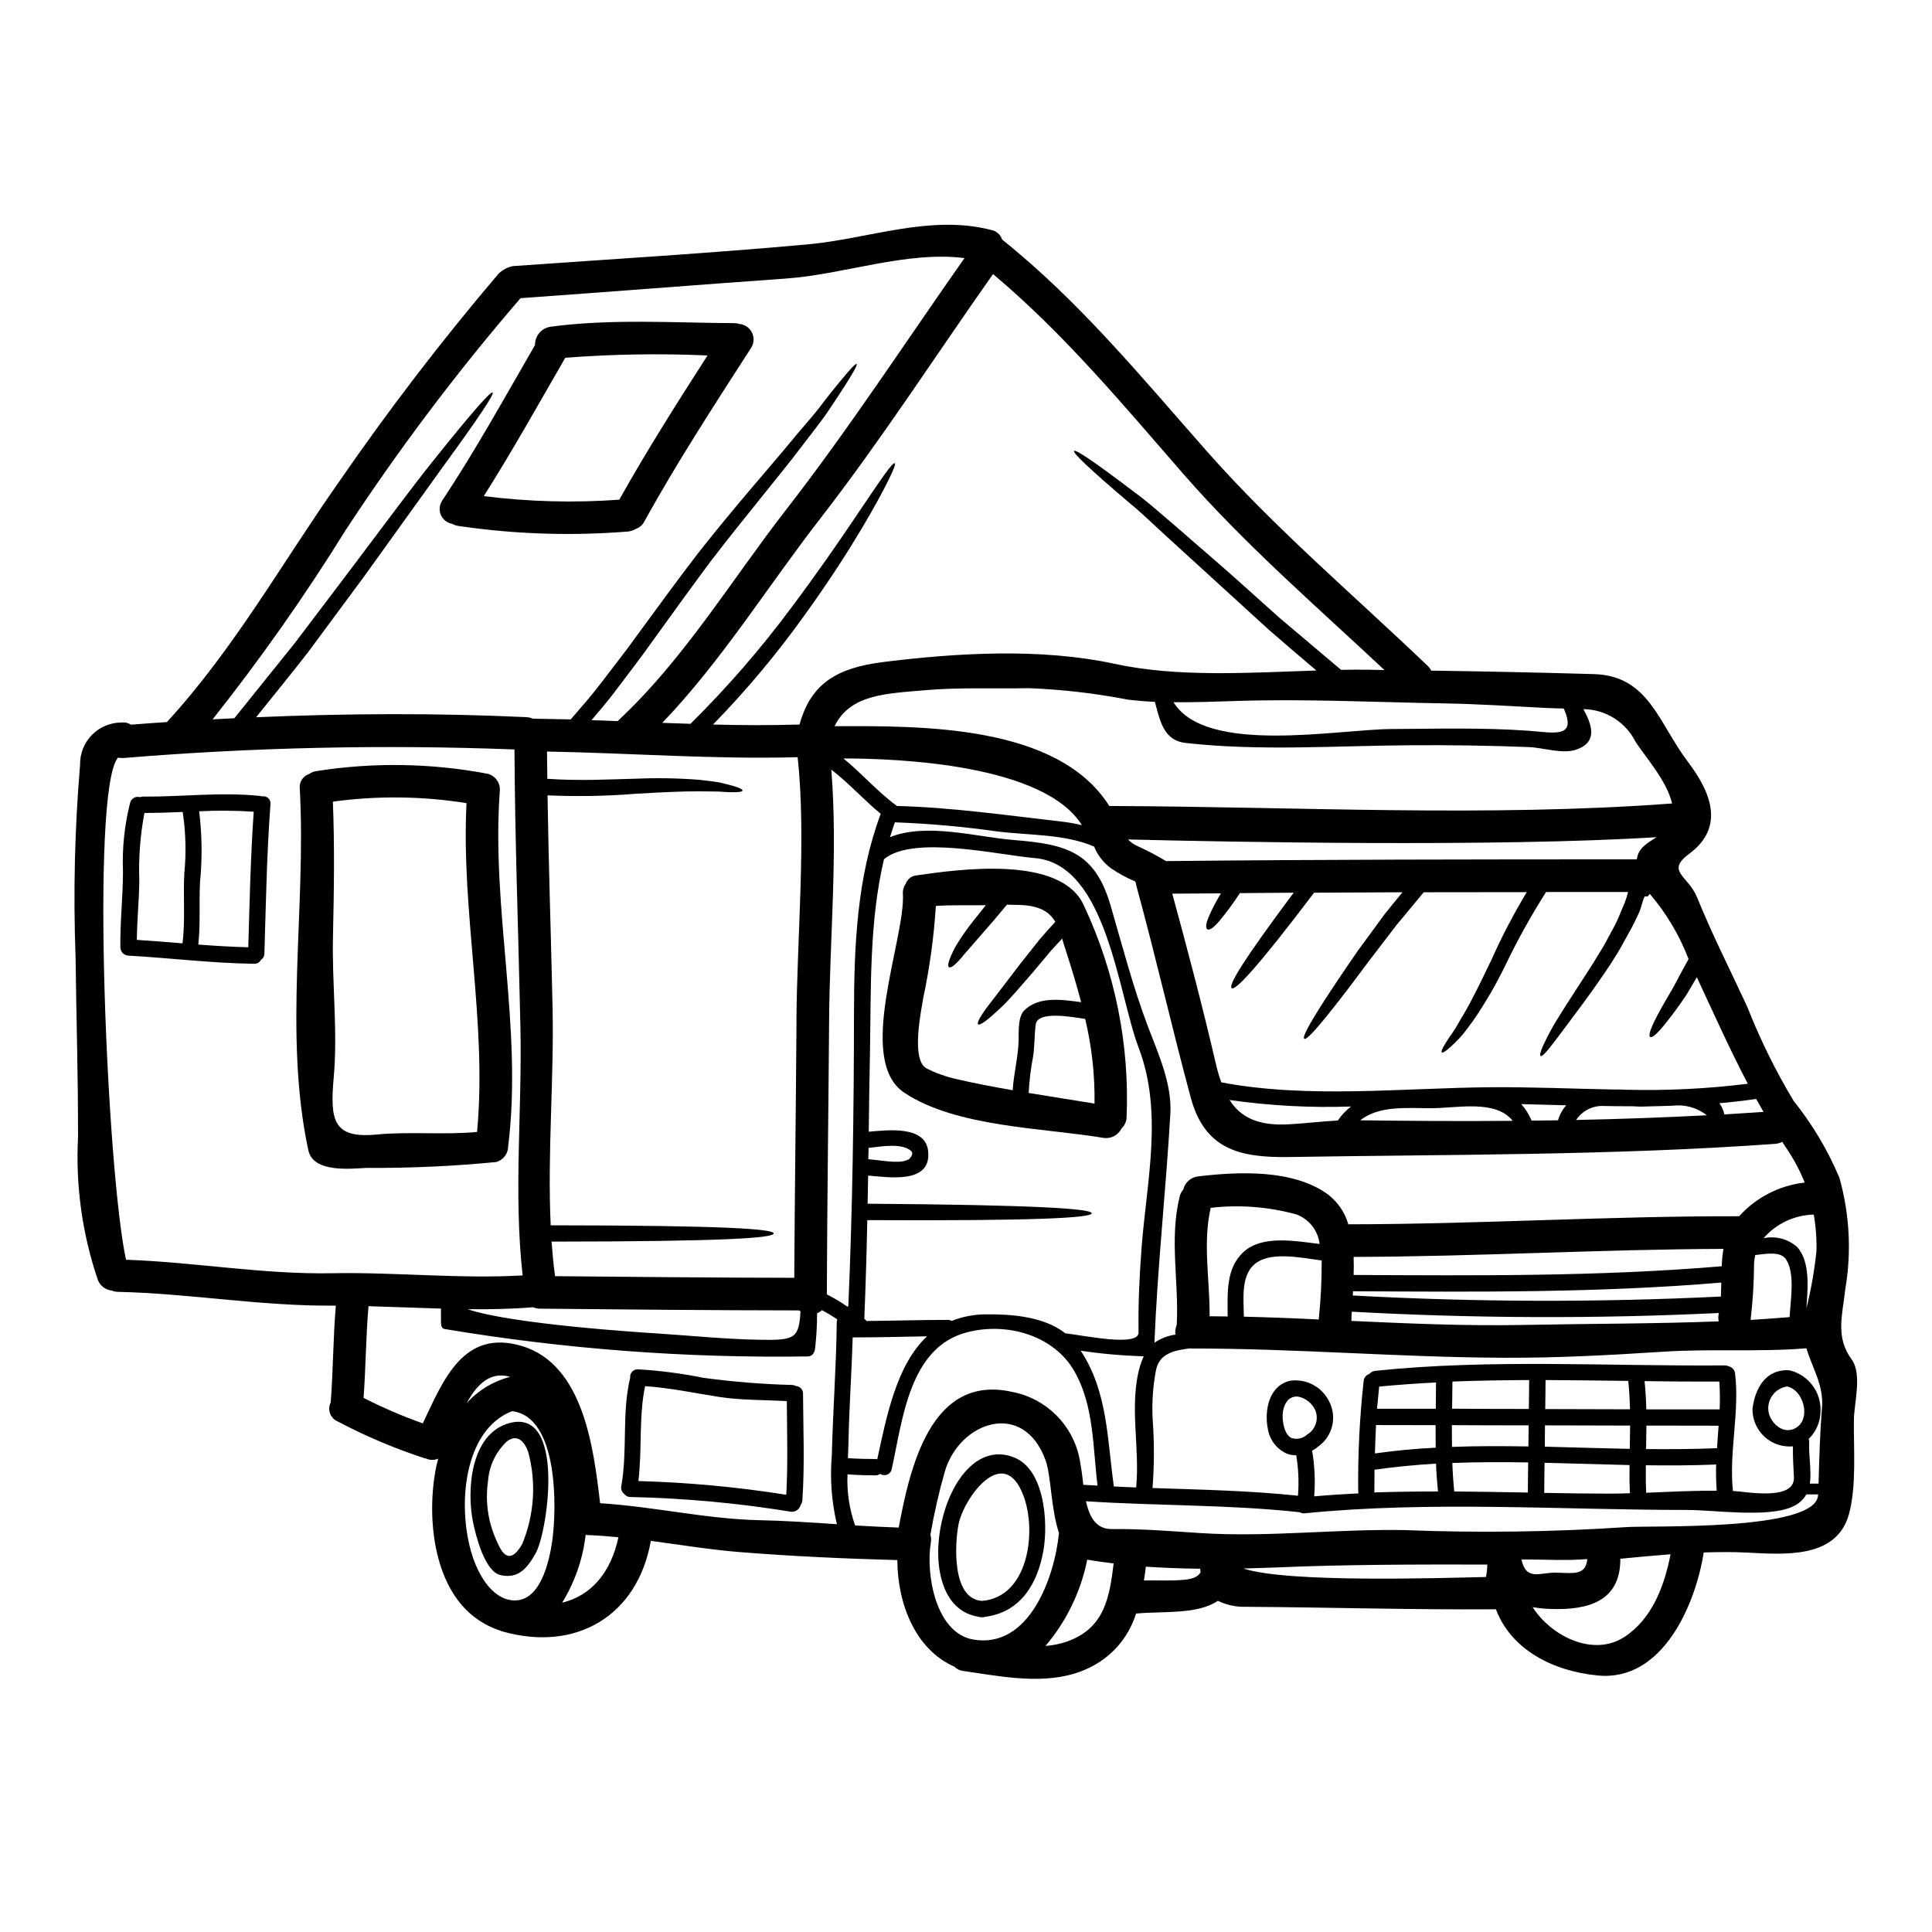 <?xml version="1.0" encoding="UTF-8"?>
<!-- Uploaded to: SVG Find, www.svgrepo.com, Generator: SVG Find Mixer Tools -->
<svg fill="#000000" width="800px" height="800px" version="1.1" viewBox="144 144 512 512" xmlns="http://www.w3.org/2000/svg">
 <g>
  <path d="m634.73 504.3c2.793 3.828 0.633 11.605 0.578 15.816-0.113 7.773 0.746 17.598-1.328 25.191-3.309 11.953-17.398 10.602-27.102 10.141-3.769-0.203-7.574-0.145-11.375-0.031-2.133 13.68-10.832 34.273-28.027 32.605-12.035-1.152-23.012-6.883-27.043-17.543h-0.172c-21.977 0.145-44.008-0.516-65.988-0.66l-0.004-0.008c-2.598 0.102-5.18-0.438-7.516-1.574-5.414 3.688-14.602 2.707-21.688 3.371-1.965 6.383-6.543 11.637-12.598 14.461-9.305 4.492-20.539 2.676-30.531 1.148h-0.086c-0.895-0.141-1.754-0.289-2.621-0.395-0.867-0.09-1.676-0.488-2.273-1.121-10.426-4.555-15.121-16.797-15.148-28.258-13.777-0.375-27.824-1.008-41.504-2.102-7.977-0.633-15.898-1.934-23.82-2.996-3.516 19.844-19.785 29.551-39.316 24.008l-0.004 0.004c-0.207-0.062-0.41-0.137-0.602-0.23-2.258-0.727-4.383-1.805-6.301-3.199-11.695-8.352-13.305-27.594-10.602-40.496 0.145-0.633 0.32-1.266 0.465-1.875h0.004c-1.051 0.461-2.25 0.441-3.285-0.055-0.09 0.008-0.176-0.004-0.262-0.031-7.977-2.598-15.715-5.871-23.129-9.793-0.926-0.398-1.645-1.164-1.988-2.113-0.344-0.949-0.281-1.996 0.176-2.894 0.664-8.555 0.633-17.109 1.355-25.637-0.262 0-0.547-0.027-0.809-0.027-19.18 0.141-37.902-3.227-57.027-3.656h-0.004c-0.539-0.02-1.074-0.137-1.574-0.348-1.66-0.176-3.082-1.285-3.66-2.852-4.129-12.133-5.906-24.938-5.242-37.73 0.031-16.016-0.461-32-0.66-48.02-0.621-16.926-0.215-33.875 1.207-50.754-0.055-2.953 1.082-5.805 3.16-7.906 2.074-2.102 4.906-3.281 7.859-3.266 0.867-0.102 1.742 0.102 2.477 0.574 3.168-0.262 6.336-0.492 9.504-0.688 17.832-19.418 30.559-42.258 45.621-63.684l0.004-0.004c13.16-19.102 27.281-37.52 42.312-55.188 1.051-0.992 2.356-1.676 3.773-1.965 26.035-1.844 52.16-3.398 78.141-5.758 16.137-1.473 32.434-8.012 48.676-3.801l0.004-0.004c1.324 0.281 2.402 1.246 2.82 2.535 20.469 16.359 36.926 36.465 54.207 56.047 18.148 20.566 38.883 38.078 58.648 57v0.004c0.348 0.344 0.641 0.742 0.863 1.18 14.402 0.203 28.781 0.508 43.148 0.922 14.543 0.461 17.051 12.934 24.887 23.273 6.047 7.977 9.879 17.223 0.375 24.309-6.422 4.754-0.32 5.731 2.074 11.668 4.004 9.879 8.812 19.285 13.277 28.945h-0.004c3.391 8.605 7.488 16.918 12.242 24.855 4.977 6.203 9.066 13.066 12.156 20.391 2.707 9.602 3.246 19.688 1.574 29.52-0.746 6.953-2.703 12.684 1.703 18.691zm-7.871 12.676c0.461-5.875-2.535-10.34-4.144-15.668-12.559 1.039-25.148 0.086-37.734 0.895-14.23 0.922-28.512 1.699-42.801 1.613-27.551-0.117-55.012-2.481-82.551-2.449v-0.004c-0.086 0.004-0.176-0.008-0.258-0.031-3.715 0.492-8.094 1.098-9.012 5.762h-0.004c-0.816 4.238-1.117 8.562-0.895 12.875 0.453 6.117 0.445 12.262-0.027 18.375 12.875 0.434 25.777 0.688 38.539 2.043 0.293-3.586 0.137-7.191-0.461-10.738-0.863 0.023-1.727-0.125-2.535-0.434-2.648-1.211-4.516-3.664-4.984-6.539-0.98-4.894 0.289-11.637 6.078-12.789 4.144-0.512 8.172 1.617 10.082 5.332 2.258 4.148 1.078 9.332-2.758 12.094-0.078 0.043-0.156 0.09-0.23 0.145-0.086 0.055-0.113 0.141-0.199 0.199v0.004c-0.402 0.285-0.812 0.547-1.242 0.785 0.688 3.996 0.871 8.059 0.547 12.102 3.938-0.348 7.805-0.605 11.754-0.789-0.043-0.141-0.074-0.285-0.086-0.434-0.109-9.801 0.371-19.605 1.441-29.348 0.086-0.891 0.699-1.641 1.555-1.902 0.383-0.441 0.918-0.723 1.5-0.789 30.559-3.199 61.984-1.18 92.684-1.441v0.004c0.332-0.008 0.66 0.07 0.953 0.227 0.961 0.188 1.676 0.992 1.754 1.969 1.211 10.398-1.668 20.738-0.574 31.094h0.262c2.938 0.113 16.184 2.754 15.898-3.656-0.141-2.734-0.316-5.445-0.262-8.184-0.547 0.047-1.098 0.047-1.641 0-5.199-0.395-9.184-4.781-9.074-9.992 0.691-5.356 3.402-10.34 9.445-10.195 0.129 0.012 0.254 0.043 0.375 0.086h0.203c4.856 1.27 8.18 5.731 8.008 10.742-0.016 2.789-1.148 5.457-3.148 7.402 0.098 0.277 0.145 0.57 0.145 0.863-0.172 3.715 0.66 7.664 0.172 10.973h2.301c0.184-6.769 0.387-13.566 0.906-20.219zm-1.035 23.223v-0.004c-0.004-0.059 0.004-0.117 0.027-0.172h-3.148c-0.867 1.523-2.231 2.703-3.863 3.34-6.539 2.883-20.621 0.789-27.824 0.789-33.582 0-67.887-2.449-101.33 0.895v-0.004c-0.434 0.051-0.871-0.051-1.238-0.285-18.719-2.047-37.816-1.672-56.656-2.91 0.895 4.031 2.594 7.43 6.883 7.371 7.836-0.086 15.668 0.547 23.508 1.066 18.145 1.148 36.117-1.152 54.293-0.789v0.004c19.441 0.758 38.91 0.496 58.324-0.789 6.043-0.5 50.73 1.199 51.004-8.539zm-0.461-64.258v-0.004c0.113-3.367-0.121-6.734-0.691-10.055-5.121 0.113-9.953 2.383-13.309 6.25 3.184-0.676 6.496 0.199 8.93 2.363 3.484 3.938 2.793 10.773 2.422 16.242 1.211-4.875 2.09-9.828 2.629-14.824zm-6.691 46.977c5.59-1.41 3.859-10.309-1.008-11.488v-0.008c-1.637 0.219-3.106 1.117-4.039 2.481s-1.246 3.055-0.859 4.66c0.598 2.344 3.16 5.023 5.894 4.328zm3.602-65.496v-0.004c-1.387-3.457-3.164-6.742-5.301-9.793-0.227-0.348-0.43-0.691-0.66-1.039h-0.004c-0.578 0.309-1.215 0.496-1.871 0.547-42.828 3.082-85.918 2.793-128.89 3.488-13.133 0.199-22.32-2.074-26.008-15.816-5.023-18.672-9.312-37.523-14.414-56.16-0.027-0.145-0.027-0.262-0.055-0.395v0.004c-0.086-0.207-0.152-0.418-0.203-0.633-2.269-0.965-4.441-2.152-6.481-3.543-1.977-1.465-3.512-3.449-4.438-5.731-7.871-3.371-17.137-2.938-25.637-4.004l0.004 0.004c-9.004-1.281-18.07-2.09-27.16-2.422-0.461 1.301-0.895 2.621-1.301 3.938 9.707-3.938 23.16 0 32.777 0.746 13.883 1.125 21.488 3.055 25.664 17.281 3.148 10.828 5.992 21.801 9.992 32.348 2.707 7.059 6.297 15.004 5.875 22.828-1.18 20.305-3.398 40.41-4.231 60.777h0.004c1.664-1.137 3.566-1.875 5.562-2.156-0.117-0.863 0-1.738 0.348-2.535 0.633-11.414-2.019-22.781 0.789-34.074h-0.004c0.164-0.676 0.488-1.297 0.949-1.816 0.434-1.887 2.012-3.293 3.938-3.508 10.742-1.266 25.145-1.934 34.363 4.75h-0.004c2.621 1.996 4.531 4.785 5.445 7.949 34.535-0.027 69.043-2.219 103.57-2.133 4.504-4.996 10.684-8.172 17.367-8.926zm-4.004 35.656c0.199-4.609 1.555-11.637-1.008-15.41-1.473-2.16-5.59-1.355-8.098-1.066l0.004-0.004c-0.156 0.664-0.262 1.34-0.316 2.019-0.02 5.07-0.328 10.141-0.922 15.176 3.434-0.223 6.898-0.457 10.328-0.742zm-6.906-54.41c-0.66-1.148-1.324-2.273-1.969-3.43-3.195 0.461-6.449 0.84-9.738 1.125v0.004c0.629 0.895 1.082 1.902 1.328 2.969 3.445-0.207 6.902-0.434 10.379-0.668zm-11.086 40.902-0.004 0.004c0.055-1.547 0.211-3.086 0.461-4.609-32.668 0.113-65.336 2.043-98.008 2.129 0.059 1.574 0.059 3.168 0 4.781 32.547 0.172 65.066 0.434 97.527-2.301zm-0.227 8.062c0.055-1.234 0.082-2.477 0.113-3.742-32.492 2.754-65.039 2.481-97.586 2.305l-0.086 1.121-0.004 0.004c32.434 1.766 64.941 1.859 97.387 0.285 0.035 0 0.094 0.027 0.152 0.027zm-0.32 29.871h-0.004c0.117-2.457 0.086-4.918-0.086-7.371-6.566 0.027-13.191-0.031-19.816-0.117 0.262 2.481 0.395 4.984 0.465 7.477 6.43-0.016 12.91 0.012 19.418 0.012zm-0.262-25.23c0.035-0.102 0.055-0.211 0.059-0.316-32.418 1.555-64.895 1.438-97.297-0.348-0.055 0.867-0.086 1.672-0.086 2.449 15.18 0.691 30.359 1.355 45.566 1.066 17.051-0.348 34.508-0.289 51.758-0.949-0.121-0.629-0.129-1.273-0.02-1.902zm0 29.551c-5.703 0-12.242-0.031-19.152-0.031l-0.086 6.223c6.277 0.059 12.527 0.027 18.805-0.23 0.098-1.984 0.27-3.973 0.414-5.961zm-19.238 17.77c6.25-0.262 12.527-0.578 18.719-0.547v0.004c-0.176-2.312-0.223-4.629-0.145-6.945-6.191 0.262-12.414 0.289-18.637 0.199-0.027 2.394-0.027 4.754 0.086 7.144-0.016 0.062-0.047 0.09-0.047 0.148zm26.957-108.39c-4.836-9.219-9.074-18.723-13.508-28.23l-2.754 4.668c-2.016 3.023-3.773 5.328-5.117 7.031-2.68 3.426-4.008 4.465-4.496 4.117s-0.027-2.047 1.969-5.816c0.977-1.902 2.391-4.262 4.176-7.344 1.148-2.16 2.477-4.668 4.031-7.477h-0.004c-2.406-6.293-5.871-12.129-10.254-17.25-0.23 0.027-0.395 0.66-0.633 0.66h-0.633c-0.395 0-0.867 2.508-1.441 3.938-1.008 2.215-1.785 3.828-2.883 5.758-1.094 1.93-2.043 3.773-3.082 5.477-1.039 1.699-2.074 3.25-3.051 4.723-3.977 5.871-7.289 10.195-9.766 13.535-2.477 3.34-4.203 5.617-5.356 7.031-1.152 1.414-1.848 1.969-2.102 1.816s-0.117-0.98 0.633-2.68l0.004-0.004c1.242-2.723 2.676-5.356 4.289-7.875 2.188-3.57 5.242-8.125 8.957-13.969 0.895-1.469 1.844-3.023 2.852-4.668 0.953-1.668 1.848-3.457 2.856-5.297 1.008-1.844 1.695-3.891 2.648-5.992h-0.004c0.367-0.969 0.688-1.961 0.949-2.965h-21.742c-3.984 6.269-7.594 12.77-10.805 19.469-2.469 5.086-5.316 9.977-8.523 14.633-1.297 1.727-2.301 3.199-3.34 4.328-1.039 1.129-1.902 1.969-2.621 2.594-1.383 1.266-2.102 1.668-2.332 1.469-0.227-0.199 0.086-1.008 1.066-2.566 0.488-0.789 1.121-1.754 1.969-2.938 0.848-1.18 1.613-2.793 2.707-4.523 2.102-3.543 4.496-8.41 7.519-14.75l-0.004 0.004c2.727-6.074 5.812-11.98 9.246-17.684-9.074 0-18.176 0.012-27.305 0.031-2.535 3.051-4.957 5.961-7.144 8.613-2.535 3.309-4.84 6.297-6.91 9.012-4.094 5.477-7.289 9.738-9.84 12.934-5.07 6.422-7.312 8.66-7.777 8.266-0.465-0.395 0.867-3.168 5.273-10.023 2.215-3.426 5.184-7.871 9.102-13.535 2.047-2.754 4.289-5.844 6.797-9.273 1.5-1.902 3.148-3.918 4.867-5.992-7.777 0.027-15.613 0.055-23.418 0.113-15.379 20.305-20.906 26.008-21.832 25.289s2.754-7 16.422-25.289c-4.754 0.027-9.504 0.086-14.262 0.113-1.672 2.586-3.5 5.066-5.469 7.434-1.699 1.969-2.68 2.481-3.168 2.133-0.488-0.348-0.434-1.473 0.605-3.801v-0.004c0.883-1.961 1.895-3.867 3.019-5.703l-12.902 0.086c4.059 14.891 8.004 29.812 11.488 44.816h0.004c0.387 1.758 0.887 3.492 1.5 5.184 22.867 4.379 48.273 1.473 71.488 1.301 10.566-0.086 21.543 0.395 32.52 0.602 1.062-0.027 2.129 0 3.195 0.059 10.793 0.277 21.59-0.254 32.305-1.582zm-10.855 8.352v0.004c-2.578-2.023-5.856-2.938-9.105-2.535-2.016 0.059-4.031 0.145-6.051 0.172-1.41 0.059-2.648 0.086-3.484 0.027l0.004 0.004c-0.25-0.008-0.5-0.023-0.75-0.055-2.941 0-5.848-0.031-8.758-0.086v-0.004c-2.633 0.145-5.047 1.52-6.508 3.719 11.539-0.234 23.082-0.645 34.633-1.242zm-21.891 138.29c7.344-4.781 10.66-13.539 12.27-21.945-4.438 0.344-8.867 0.746-13.305 1.18 0.055 11.32-8.527 13.648-18.406 13.309-1.625-0.039-3.242-0.203-4.844-0.488 4.992 7.805 16.109 13.219 24.262 7.949zm12.676-220.92c-1.355-6.078-7.578-12.93-9.707-16.418l-0.004 0.004c-1.293-2.551-3.262-4.699-5.688-6.215-2.43-1.512-5.227-2.332-8.09-2.367 2.215 4.094 3.887 8.66-1.785 10.688-3.66 1.328-8.871-0.488-12.676-0.633-10.398-0.402-20.797-0.562-31.191-0.488-19.844 0.113-39.949 1.613-59.738-0.605-5.992-0.66-6.828-6.078-8.184-10.887-2.391-0.113-4.777-0.316-7.199-0.602l0.004-0.004c-8.648-1.672-17.41-2.684-26.211-3.027-9.133 0.199-18.465-0.262-27.551 0.547-10.34 0.895-19.789 1.094-23.934 9.531 22.953-0.086 59.191-0.488 72.816 21.145 50.086 0.176 99.945 2.996 149.11-0.664zm-9.332 14.809c0.348-3.055 2.883-4.379 5.242-5.875-42.57 2.676-114.61 1.238-140.07 0.605l-0.004 0.004c0.629 0.66 1.371 1.203 2.188 1.609 2.707 1.223 5.344 2.598 7.894 4.121 41.688-0.434 83.793-0.461 124.73-0.461zm-1.875 156.22c0.031-2.07 0.059-4.117 0.086-6.164-7.398-0.027-15.121-0.027-22.555-0.055-0.027 1.902-0.027 3.769-0.055 5.644 7.496 0.18 14.984 0.438 22.5 0.578zm0.086 11.754-0.004 0.004c-0.031-0.082-0.051-0.172-0.055-0.258-0.117-2.391-0.117-4.809-0.086-7.199-7.519-0.172-15.008-0.434-22.527-0.605-0.027 2.594-0.086 5.215-0.086 7.805 0 0.059-0.027 0.113-0.027 0.172 5.875 0.113 11.75 0.199 17.598 0.199 1.711 0 3.438-0.055 5.164-0.102zm-0.027-22.234c-0.059-2.508-0.199-5.016-0.461-7.519-7.289-0.086-14.602-0.199-21.918-0.23 0 2.566-0.059 5.117-0.086 7.691 7.379 0.004 14.898 0.031 22.434 0.062zm-11.293 39.691c-5.445 0.461-10.914 0.113-16.359 0.113l-1.109 0.004c1.234 5.758 4.894 3.43 9.055 3.484 4.535 0.086 7.992 0.895 8.391-3.598zm-5.606-120.25c-4.008-0.113-7.977-0.199-11.926-0.32h-0.004c1.16 1.297 2.09 2.777 2.758 4.383l7-0.086h-0.004c0.414-1.473 1.156-2.832 2.176-3.977zm-9.938-99.254c6.481 0.461 12.902 2.16 9.273-5.902-1.469-0.031-3.023-0.059-4.664-0.145-9.074-0.461-18.105-1.066-27.191-1.207-18.289-0.32-36.809-1.238-55.105-0.633-5.531 0.172-10.973 0.375-16.449 0.316 8.562 14.012 43.402 7.195 57.812 7.109 12.066-0.059 24.281-0.406 36.32 0.461zm0.027 179.73c0.031-2.535 0.086-5.098 0.086-7.664-6.797 0.031-13.594 0.145-20.332 0.395-0.027 2.418-0.059 4.809-0.086 7.199 6.68 0.039 13.477 0.07 20.344 0.07zm-0.113 9.934c0.027-1.871 0.027-3.715 0.059-5.586-7.344 0-14.316-0.031-20.336-0.059 0 1.93 0 3.859 0.031 5.762 6.734-0.258 13.473-0.23 20.242-0.117zm-0.059 4.234c-6.691-0.113-13.422-0.113-20.102 0.145 0.086 2.504 0.254 5.039 0.516 7.547 6.512 0.059 13.02 0.172 19.531 0.289 0-0.027-0.031-0.055-0.031-0.086-0.004-2.625 0.055-5.273 0.082-7.894zm-44.504-90.668c13.508 0.172 26.961 0.262 40.41 0.141-4.578-5.731-14.746-3.34-21.801-3.34-6.367-0.027-13.676-0.723-18.609 3.199zm33.668 117.73c-18.867-0.031-37.59-0.031-56.453 0.789l-8.18 0.262c11.637 3.859 52.535 2.508 64.285 2.246v-0.004c0.219-1.086 0.336-2.188 0.348-3.293zm-13.07-19.367c-0.23-2.449-0.434-4.894-0.52-7.371-5.445 0.316-10.887 0.836-16.305 1.609-0.027 1.934-0.027 3.859-0.027 5.789 0 0.086-0.059 0.145-0.059 0.23 5.617-0.18 11.262-0.258 16.91-0.258zm-0.578-21.918c0.031-2.336 0.059-4.637 0.059-6.969-5.043 0.262-10.051 0.605-15.062 1.094-0.203 1.969-0.395 3.938-0.578 5.875zm-0.027 10.312c-0.027-1.969-0.027-3.977-0.027-5.965-9.055-0.027-15.121-0.027-15.789-0.027-0.113 2.504-0.227 5.012-0.289 7.519 5.379-0.754 10.719-1.258 16.105-1.527zm-18.52-206.17 4.926 0.086c-18.105-16.992-36.84-33.121-53.227-51.902-16.074-18.461-31.711-37.27-50.492-53.027-15.211 21.594-29.5 43.777-45.684 64.664-13.914 17.887-26.184 37.816-41.965 54.266l7.477 0.254c9.711-9.605 18.676-19.938 26.816-30.902 6.969-9.332 12.125-16.82 16.016-22.582s6.559-9.734 8.332-12.223 2.703-3.516 2.965-3.34c0.262 0.172-0.172 1.414-1.527 4.176-1.352 2.762-3.606 7.035-7.172 13.027-3.566 5.992-8.492 13.777-15.379 23.301-7.289 10.172-15.34 19.777-24.078 28.734 7.633 0.203 15.297 0.23 22.926 0 2.996-10.941 10.02-15.035 22.148-16.559 19.68-2.449 41.824-3.746 61.297 0.461 16.82 3.656 35.684 2.363 53.531 1.781-4.492-3.801-8.754-7.43-12.641-10.828-5.617-5.117-10.66-9.738-15.207-13.883-4.551-4.144-8.586-7.836-12.156-11.09-3.57-3.254-6.598-6.25-9.445-8.527-11.121-9.445-15.121-13.363-14.777-13.855 0.348-0.492 5.012 2.566 16.762 11.492 2.996 2.188 6.106 5.043 9.84 8.18 3.688 3.199 7.832 6.797 12.473 10.832 4.641 4.035 9.676 8.66 15.324 13.68 5.012 4.234 10.48 8.871 16.359 13.824 2.207-0.039 4.398-0.066 6.559-0.039zm-3.938 115.76c-10.754 0.371-21.52-0.207-32.172-1.73 2.969 4.637 7.606 6.883 15.668 6.449 4.328-0.227 8.66-0.789 13.02-1.008v0.004c0.961-1.418 2.144-2.672 3.5-3.715zm-8.535 56.441c0.539-5.195 0.805-10.418 0.785-15.641-5.734-0.789-12.906-2.242-17.082 0.461-4.492 2.914-3.602 9.566-3.543 14.434 6.617 0.16 13.23 0.41 19.84 0.746zm-2.996 30.445c2.168-1.332 3.051-4.043 2.074-6.394-0.855-1.914-2.606-3.277-4.668-3.633-3.223-0.172-4.203 3.457-3.938 6.164 0.172 1.613 0.66 3.977 2.273 4.809l0.004 0.004c1.484 0.496 3.125 0.125 4.254-0.965zm3.227-50.438c-0.41-3.594-2.82-6.644-6.223-7.871-7.367-2.016-15.051-2.602-22.641-1.727-2.16 9.418-0.199 19.125-0.289 28.734 1.574 0.027 3.168 0.027 4.781 0.059 0-5.992-0.578-12.734 4.231-17.109 4.902-4.461 13.285-2.953 20.141-2.102zm-31.527 86.945c-0.059-0.289-0.086-0.605-0.145-0.895-4.781-0.059-9.621-0.23-14.375-0.547-0.141 1.238-0.316 2.449-0.516 3.656 3.254-0.086 6.539 0.117 9.793-0.113 2.523-0.176 4.363-0.52 5.242-2.102zm-15.078-57.203c-5.594-0.156-11.172-0.648-16.707-1.473 7.172 10.891 7 23.332 8.785 35.977 1.969 0.117 3.938 0.172 5.902 0.262 1.066-10.566-1.969-22.008 1.066-32.273l0.004-0.004c0.254-0.852 0.57-1.684 0.949-2.488zm-0.574-28.805c1.383-17.801 5.731-35.887-0.789-53-5.473-14.371-8.438-48.703-27.59-50.23-9.531-0.789-32.172-6.191-39.891 0.316-3.938 16.734-3.402 34.16-3.715 51.418-0.145 6.91-0.23 13.852-0.32 20.793 5.215-0.461 15.008-1.641 15.742 5.117 0.949 8.902-10.602 6.914-15.816 6.512-0.027 0-0.055-0.027-0.086-0.027-0.027 2.477-0.086 4.984-0.141 7.477 45.395 0.32 59.391 1.355 59.391 2.535s-14.027 2.047-59.477 1.816c-0.172 8.699-0.438 17.418-0.789 26.156 0.027 0 0.027 0.027 0.059 0.027l0.004-0.004c0.191 0.16 0.367 0.344 0.516 0.547 7.203-0.059 14.375-0.289 21.547-0.289h-0.004c0.371 0 0.738 0.09 1.066 0.262 2.859-1.141 5.91-1.727 8.988-1.73 6.738-0.086 15.41 0.547 21.086 5.012 5.41 0.66 19.441 3.629 19.414-0.199-0.117-7.617 0.23-14.961 0.805-22.508zm-19.5 104.3c9.68-3.516 11.02-11.695 12.094-20.594-2.391-0.293-4.723-0.605-7-1.008h0.004c-1.688 8.438-5.492 16.309-11.062 22.867 2.035-0.145 4.043-0.566 5.965-1.246zm4.059-41.426c1.266 0.086 2.504 0.141 3.769 0.199-1.266-10.113-0.895-21.086-6.106-30.246-5.473-9.621-17.945-13.133-28.516-10.367-15.324 3.977-17.051 23.301-19.934 36.289l0.004 0.004c-0.137 0.645-0.59 1.18-1.203 1.422-0.613 0.242-1.309 0.164-1.848-0.215-0.34 0.258-0.758 0.398-1.184 0.395-2.422 0-4.867-0.059-7.477-0.262-0.207 4.602 0.48 9.195 2.016 13.539 3.832 0.23 7.691 0.434 11.551 0.574 2.965-15.637 8.41-40.785 30.012-35.973 4.68 0.883 8.957 3.227 12.223 6.691 3.262 3.465 5.348 7.875 5.949 12.594 0.312 1.52 0.512 3.394 0.742 5.356zm-5.934-175.79c1.875 0.207 3.731 0.535 5.562 0.977-10.023-16.102-48.438-17.684-63.195-17.684 4.867 3.977 9.055 8.84 14.168 12.594 14.488 0.367 29.062 2.469 43.465 4.113zm-0.52 188.54c-2.129-6.336-2.102-15.234-3.512-19.152-5.816-16.242-22.727-10.426-26.703 2.754h0.004c-1.59 5.551-2.875 11.184-3.859 16.875 0.199 0.684 0.238 1.402 0.117 2.102-1.383 8.094 1.18 23.906 11.203 25.664 14.891 2.613 21.629-16.629 22.75-28.238zm-25.035-337.85c-15.266-1.934-32.027 4.328-47.148 5.41-23.5 1.672-47.008 3.543-70.508 5.215l-0.004 0.004c-16.75 19.43-32.211 39.934-46.285 61.379-10.797 17.41-22.586 34.18-35.312 50.23 1.93-0.113 3.828-0.199 5.758-0.289 5.789-7.199 11.18-13.883 16.102-20.02 5.512-7.258 10.453-13.824 14.957-19.758 8.926-11.836 15.812-21.168 21.34-28.082 11.059-13.852 15.582-18.832 16.043-18.461 0.461 0.375-3.195 6.019-13.594 20.273-5.152 7.203-11.922 16.594-20.594 28.66-4.402 5.961-9.328 12.613-14.777 19.961-4.176 5.356-8.785 11.059-13.711 17.164 23.875-1.035 47.754-1.148 71.691-0.027l0.004 0.004c0.559 0.031 1.105 0.164 1.613 0.395 3.371 0.059 6.691 0.113 10.051 0.199 2.852-3.281 5.644-6.449 8.121-9.734 3.281-4.328 6.539-8.41 9.445-12.5 5.875-8.039 11.234-15.352 16.215-21.832 10.113-12.848 18.609-22.293 24.742-29.754 3.055-3.715 5.848-6.742 7.871-9.445s3.773-4.809 5.117-6.453c2.707-3.281 4.004-4.637 4.262-4.465 0.262 0.172-0.605 1.816-2.883 5.414-1.148 1.816-2.676 4.117-4.578 6.969-1.902 2.856-4.496 6.019-7.43 9.906-5.875 7.75-14.113 17.398-23.965 30.246-4.836 6.512-10.109 13.777-15.957 21.918-2.879 4.09-6.164 8.238-9.473 12.672-1.848 2.422-3.859 4.812-5.965 7.262 2.336 0.055 4.637 0.141 6.969 0.254 0.027-0.055 0.059-0.086 0.086-0.141 17.406-16.207 29.938-37.113 44.453-55.809 16.766-21.574 31.625-44.414 47.344-66.766zm-14.77 238.84c0.52-0.375 1.328-1.574 0.691-2.16-2.449-2.273-7.918-1.238-11.348-0.867-0.031 1.012-0.031 1.969-0.059 2.996h0.027c2.481 0.172 4.93 0.719 7.402 0.664h0.004c1.129 0.082 2.266-0.137 3.281-0.633zm-8.352 79.508c2.477-11.434 5.098-25 13.195-32.605-6.57 0.113-13.133 0.289-19.703 0.289-0.262 8.957-0.895 17.891-1.094 26.848-0.027 1.668-0.113 3.398-0.172 5.152 2.566 0.172 5.117 0.23 7.375 0.23h-0.004c0.137 0.012 0.273 0.035 0.402 0.074zm-6.164-118.36c0.027-17.742 0.789-35.918 7.086-52.707-4.492-3.715-8.465-8.152-13.102-11.727 1.781 21.832-0.434 44.934-0.578 66.52-0.172 24.168-0.516 48.363-0.602 72.555h-0.004c1.922 0.965 3.773 2.07 5.531 3.309 0.027-0.113 0.113-0.172 0.172-0.262 1.121-25.816 1.469-51.824 1.496-77.688zm-4.566 82.027c0.004-0.254 0.051-0.508 0.145-0.746-1.309-0.891-2.66-1.711-4.059-2.449-0.375 0.352-0.816 0.621-1.301 0.789 0.004 3.109-0.172 6.215-0.516 9.305-0.145 1.18-0.719 2.16-2.019 2.16-32.215 0.477-64.406-1.957-96.184-7.269-0.922-0.172-0.953-1.207-0.953-2.102v-3.312c-6.418-0.172-12.844-0.461-19.207-0.633-0.691 8.094-0.719 16.215-1.301 24.309l0.004-0.004c5.078 2.59 10.32 4.844 15.695 6.742 5.414-11.414 10.719-25.09 26.184-20.512 16.391 4.867 19.07 27.02 20.797 41.68 14.141 0.867 27.996 4.176 42.195 4.496 6.883 0.141 13.742 0.605 20.566 1.066h-0.004c-1.422-5.969-1.879-12.125-1.352-18.234 0.285-11.781 1.18-23.531 1.309-35.285zm-9.621-2.883-0.348-0.254c-22.926-0.031-45.855-0.23-68.781-0.465h0.004c-0.586-0.008-1.164-0.137-1.699-0.371-5.731 0.461-11.52 0.578-17.367 0.52 11.75 3.977 45.707 6.137 50.633 6.449 8.871 0.578 17.742 1.5 26.617 1.641 9.375 0.176 10.527-0.25 10.961-7.516zm-1.066-77.047c0.145-22.09 2.648-48.805 0.316-69.816-22.148 0.605-44.27-1.094-66.418-1.5 0.027 2.422 0.055 4.84 0.086 7.231 9.055 0.605 16.879 0.113 23.355-0.027l0.004 0.004c5.641-0.25 11.293-0.156 16.926 0.285 2.133 0.262 3.918 0.434 5.387 0.719 1.496 0.348 2.648 0.633 3.57 0.895 1.816 0.547 2.535 0.949 2.477 1.238-0.059 0.293-0.891 0.461-2.754 0.43-0.922 0-2.102-0.055-3.543-0.172-1.469-0.055-3.227 0-5.269-0.055-4.148-0.031-9.594 0.227-16.621 0.633h-0.004c-7.805 0.637-15.648 0.781-23.473 0.43 0.289 18.664 0.922 37.301 1.328 55.938 0.434 19.152-1.383 38.766-0.492 58.008 46.348 0.027 59.105 0.977 59.105 2.16s-12.707 2.129-58.875 2.156c0.23 3.055 0.52 6.109 0.922 9.16 21.141 0.203 42.254 0.395 63.398 0.434 0.133-22.723 0.445-45.445 0.594-68.145zm-47.172 136.91c-2.703-0.262-5.41-0.492-8.148-0.578-0.203 0-0.348-0.055-0.551-0.055v-0.004c-0.004 0.195-0.023 0.387-0.055 0.578-0.801 6.168-2.902 12.098-6.164 17.395 7.641-1.832 12.91-7.918 14.918-17.336zm-17.512 0.719c1.125-8.039 1.727-32.719-10.688-34.133-12.988 5.07-14.562 25.488-10.566 38.137 1.441 4.578 4.723 11.02 10.141 11.922 0.066-0.004 0.137 0.004 0.199 0.031h0.027c7.699 1.035 10.121-10.426 10.895-15.957zm-7.871-70.109c-2.461-21.832-0.098-43.922-0.594-65.855-0.52-24.508-1.441-49.02-1.574-73.531-34.586-1.332-69.223-0.574-103.72 2.273-0.453 0.023-0.91-0.016-1.352-0.113-7.402 8.699-2.82 110.66 2.133 133.07 18.348 0.633 36.375 3.938 54.809 3.574 16.559-0.309 33.723 1.535 50.285 0.582zm-3.281 26.875c-5.383-1.555-8.898 2.102-11.551 6.969l-0.004 0.004c3.074-3.414 7.09-5.84 11.543-6.973z"/>
  <path d="m431.27 384.04c8.227 17.52 12.098 36.77 11.289 56.109-0.051 1.113-0.539 2.16-1.355 2.914-0.883 1.809-2.852 2.816-4.836 2.477-16.016-2.68-38.914-2.793-52.711-11.953-13.047-8.66 0.289-40.699-0.375-52.711-0.078-0.934 0.176-1.863 0.723-2.621 0.441-1.273 1.594-2.168 2.934-2.277 11.094-1.586 38.34-5.496 44.332 8.062zm2.789 52.422h0.004c0.109-7.551-0.723-15.09-2.477-22.434-3.656-0.547-12.594-2.215-13.105 1.469-0.395 2.856-0.254 5.734-0.715 8.586l-0.004-0.004c-0.598 3.16-0.984 6.356-1.152 9.566 5.824 0.973 11.664 1.863 17.453 2.816zm-3.543-26.875c-1.207-4.609-2.621-9.215-4.117-13.883-0.348-1.035-0.633-2.016-0.922-2.969-0.98 1.039-1.902 2.074-2.793 3.027-1.902 2.273-3.629 4.328-5.184 6.164-3.199 3.684-5.648 6.598-7.75 8.613-4.262 4.09-6.137 5.328-6.539 4.894-0.402-0.434 0.66-2.422 4.203-6.883 1.758-2.305 4.035-5.301 6.969-9.133 1.527-1.93 3.199-4.031 5.07-6.391 1.266-1.5 2.707-3.082 4.207-4.723-1.574-2.676-4.207-4.406-9.965-4.492-0.953-0.027-1.902-0.027-2.856-0.059-2.449 2.996-4.578 5.477-6.363 7.477-2.047 2.332-3.656 4.176-4.867 5.586-2.301 2.856-3.57 3.801-4.09 3.516-0.52-0.289-0.227-1.754 1.574-5.269h0.004c1.305-2.211 2.754-4.336 4.328-6.363 1.121-1.414 2.391-3.027 3.828-4.812-4.406 0.086-8.84-0.113-13.25 0.203h0.004c-0.516 8.203-1.633 16.359-3.34 24.402-0.488 3.109-3.371 16.504 0.922 18.664h-0.004c2.481 1.246 5.106 2.184 7.812 2.797 4.926 1.148 9.934 2.102 14.977 2.965 0.262-4.492 1.496-8.84 1.574-13.383 0.059-2.305-0.262-6.191 1.672-7.949 3.922-3.613 9.828-2.66 14.898-2z"/>
  <path d="m412.69 530.21c8.152 3.168 9.055 17.168 7.891 24.309-1.473 9.016-6.051 16.762-15.496 17.945v-0.004c-0.289 0.117-0.605 0.16-0.918 0.121-0.336 0.027-0.672-0.023-0.98-0.148-19.531-3.188-9.363-49.57 9.504-42.223zm-8.527 38.051c12.41-0.949 14.629-18.379 11.086-27.824-5.301-14.258-15.957 0.746-17.25 7.633-0.891 4.664-1.938 19.527 6.168 20.188z"/>
  <path d="m356.81 513.36c0.059 9.418 0.461 18.836-0.172 28.258-0.031 0.43-0.191 0.84-0.461 1.18-0.273 1.191-1.41 1.98-2.621 1.816-14.043-2.285-28.23-3.586-42.453-3.891-0.629 0.023-1.227-0.254-1.617-0.746-0.672-0.5-0.996-1.34-0.832-2.164 1.695-9.504 0.086-19.184 2.332-28.629 0-0.027 0.031-0.027 0.031-0.055h-0.004c-0.082-0.582 0.098-1.172 0.492-1.605 0.395-0.434 0.965-0.672 1.551-0.641 5.82 0.34 11.605 1.09 17.32 2.246 7.812 1.062 15.68 1.699 23.559 1.902 0.348 0.016 0.684 0.113 0.98 0.285 0.523 0.02 1.016 0.246 1.371 0.629 0.355 0.383 0.543 0.891 0.523 1.414zm-4.441 26.766c0.461-8.266 0.199-16.562 0.145-24.828-5.902-0.32-11.867-0.203-17.711-1.066-6.625-1.008-13.16-2.449-19.844-2.883-1.727 8.266-0.746 16.762-1.781 25.145 13.129 0.359 26.219 1.574 39.191 3.633z"/>
  <path d="m339.93 229.85c1.434 0.125 2.695 0.984 3.34 2.269 0.641 1.285 0.57 2.809-0.191 4.027-9.766 15.176-19.617 30.273-28.34 46.082l0.004 0.004c-0.477 0.906-1.281 1.598-2.25 1.93-0.594 0.375-1.27 0.609-1.969 0.691-14.961 1.219-30.016 0.734-44.867-1.441-0.652-0.074-1.281-0.277-1.848-0.602-1.328-0.23-2.445-1.121-2.977-2.359-0.527-1.238-0.395-2.66 0.355-3.777 8.871-13.383 16.59-27.391 24.602-41.246-0.047-2.41 1.703-4.481 4.086-4.84 16.215-2.156 32.461-1.035 48.734-0.949h0.004c0.445 0.004 0.891 0.078 1.316 0.211zm-8.422 8.352c-12.566-0.559-25.16-0.355-37.703 0.609-7.113 12.301-13.996 24.684-21.602 36.668 11.914 1.496 23.941 1.812 35.918 0.945 7.297-13.047 15.305-25.66 23.387-38.223z"/>
  <path d="m279.19 521.08c14.484-3.656 10.109 27.797 6.938 34.242-2.246 4.035-4.551 7.172-9.445 6.109-4.234-0.922-6.539-10.398-7.258-13.715-1.844-8.605-0.836-23.957 9.766-26.637zm3.223 32.059c3.188-7.719 3.742-16.273 1.574-24.336-0.836-2.422-2.707-5.043-5.644-2.824v-0.004c-2.941 2.758-4.731 6.523-5.012 10.547-0.816 5.606 0.078 11.328 2.562 16.418 1.969 4.723 4.246 4.262 6.519 0.199z"/>
  <path d="m276.48 353.27c-2.394 31.539 6.106 63.051 2.188 94.531-0.008 1.93-1.293 3.621-3.148 4.148-11.43 1.113-22.91 1.633-34.395 1.555-4.117 0.199-14.109 1.383-15.41-4.668-6.652-30.906-0.516-64.348-2.273-95.824-0.207-1.762 0.875-3.414 2.566-3.938 0.535-0.387 1.16-0.633 1.812-0.719 15.098-2.383 30.496-2.141 45.508 0.719 1.883 0.523 3.176 2.246 3.152 4.195zm-6.051 90.703c2.707-29.02-4.258-58.07-2.797-87.133-11.723-1.871-23.66-2.004-35.422-0.395 0.492 11.922 0.289 23.82 0.031 35.742-0.293 12.273 1.297 25.148 0.199 37.328-1.039 11.52-0.086 16.242 11.414 15.148 8.457-0.84 18.105 0.141 26.574-0.691z"/>
  <path d="m213.4 355.06c0.594-0.133 1.211 0.031 1.664 0.438 0.449 0.402 0.68 1 0.613 1.605-0.98 13.078-1.207 26.5-1.613 39.605v-0.004c0 0.68-0.348 1.312-0.922 1.672-0.34 0.668-1.039 1.074-1.789 1.035-11.117-0.145-22.176-1.527-33.293-2.16-1.176-0.039-2.121-0.984-2.16-2.16-0.113-6.738 0.691-13.422 0.691-20.16-0.25-6.137 0.391-12.277 1.902-18.23 0.148-0.535 0.508-0.992 0.992-1.262 0.488-0.27 1.062-0.336 1.598-0.18 0.242-0.082 0.492-0.133 0.746-0.145 10.398 0.059 20.77-1.266 31.164-0.172 0.148 0.027 0.262 0.086 0.406 0.117zm-3.602 39.977c0.348-11.895 0.605-24.008 1.441-35.922-4.812-0.324-9.641-0.363-14.461-0.113 0.77 6.223 0.848 12.512 0.234 18.754-0.289 5.531 0.145 11.086-0.461 16.562 4.402 0.344 8.812 0.605 13.246 0.719zm-16.926-19.906h0.004c0.496-5.316 0.34-10.676-0.461-15.953-3.398 0.145-6.769 0.262-10.141 0.262v-0.004c-1.125 5.949-1.582 12.008-1.352 18.059-0.086 5.215-0.602 10.371-0.66 15.582 4.031 0.262 8.066 0.578 12.094 0.922 0.793-6.133 0.133-12.703 0.508-18.867z"/>
 </g>
</svg>